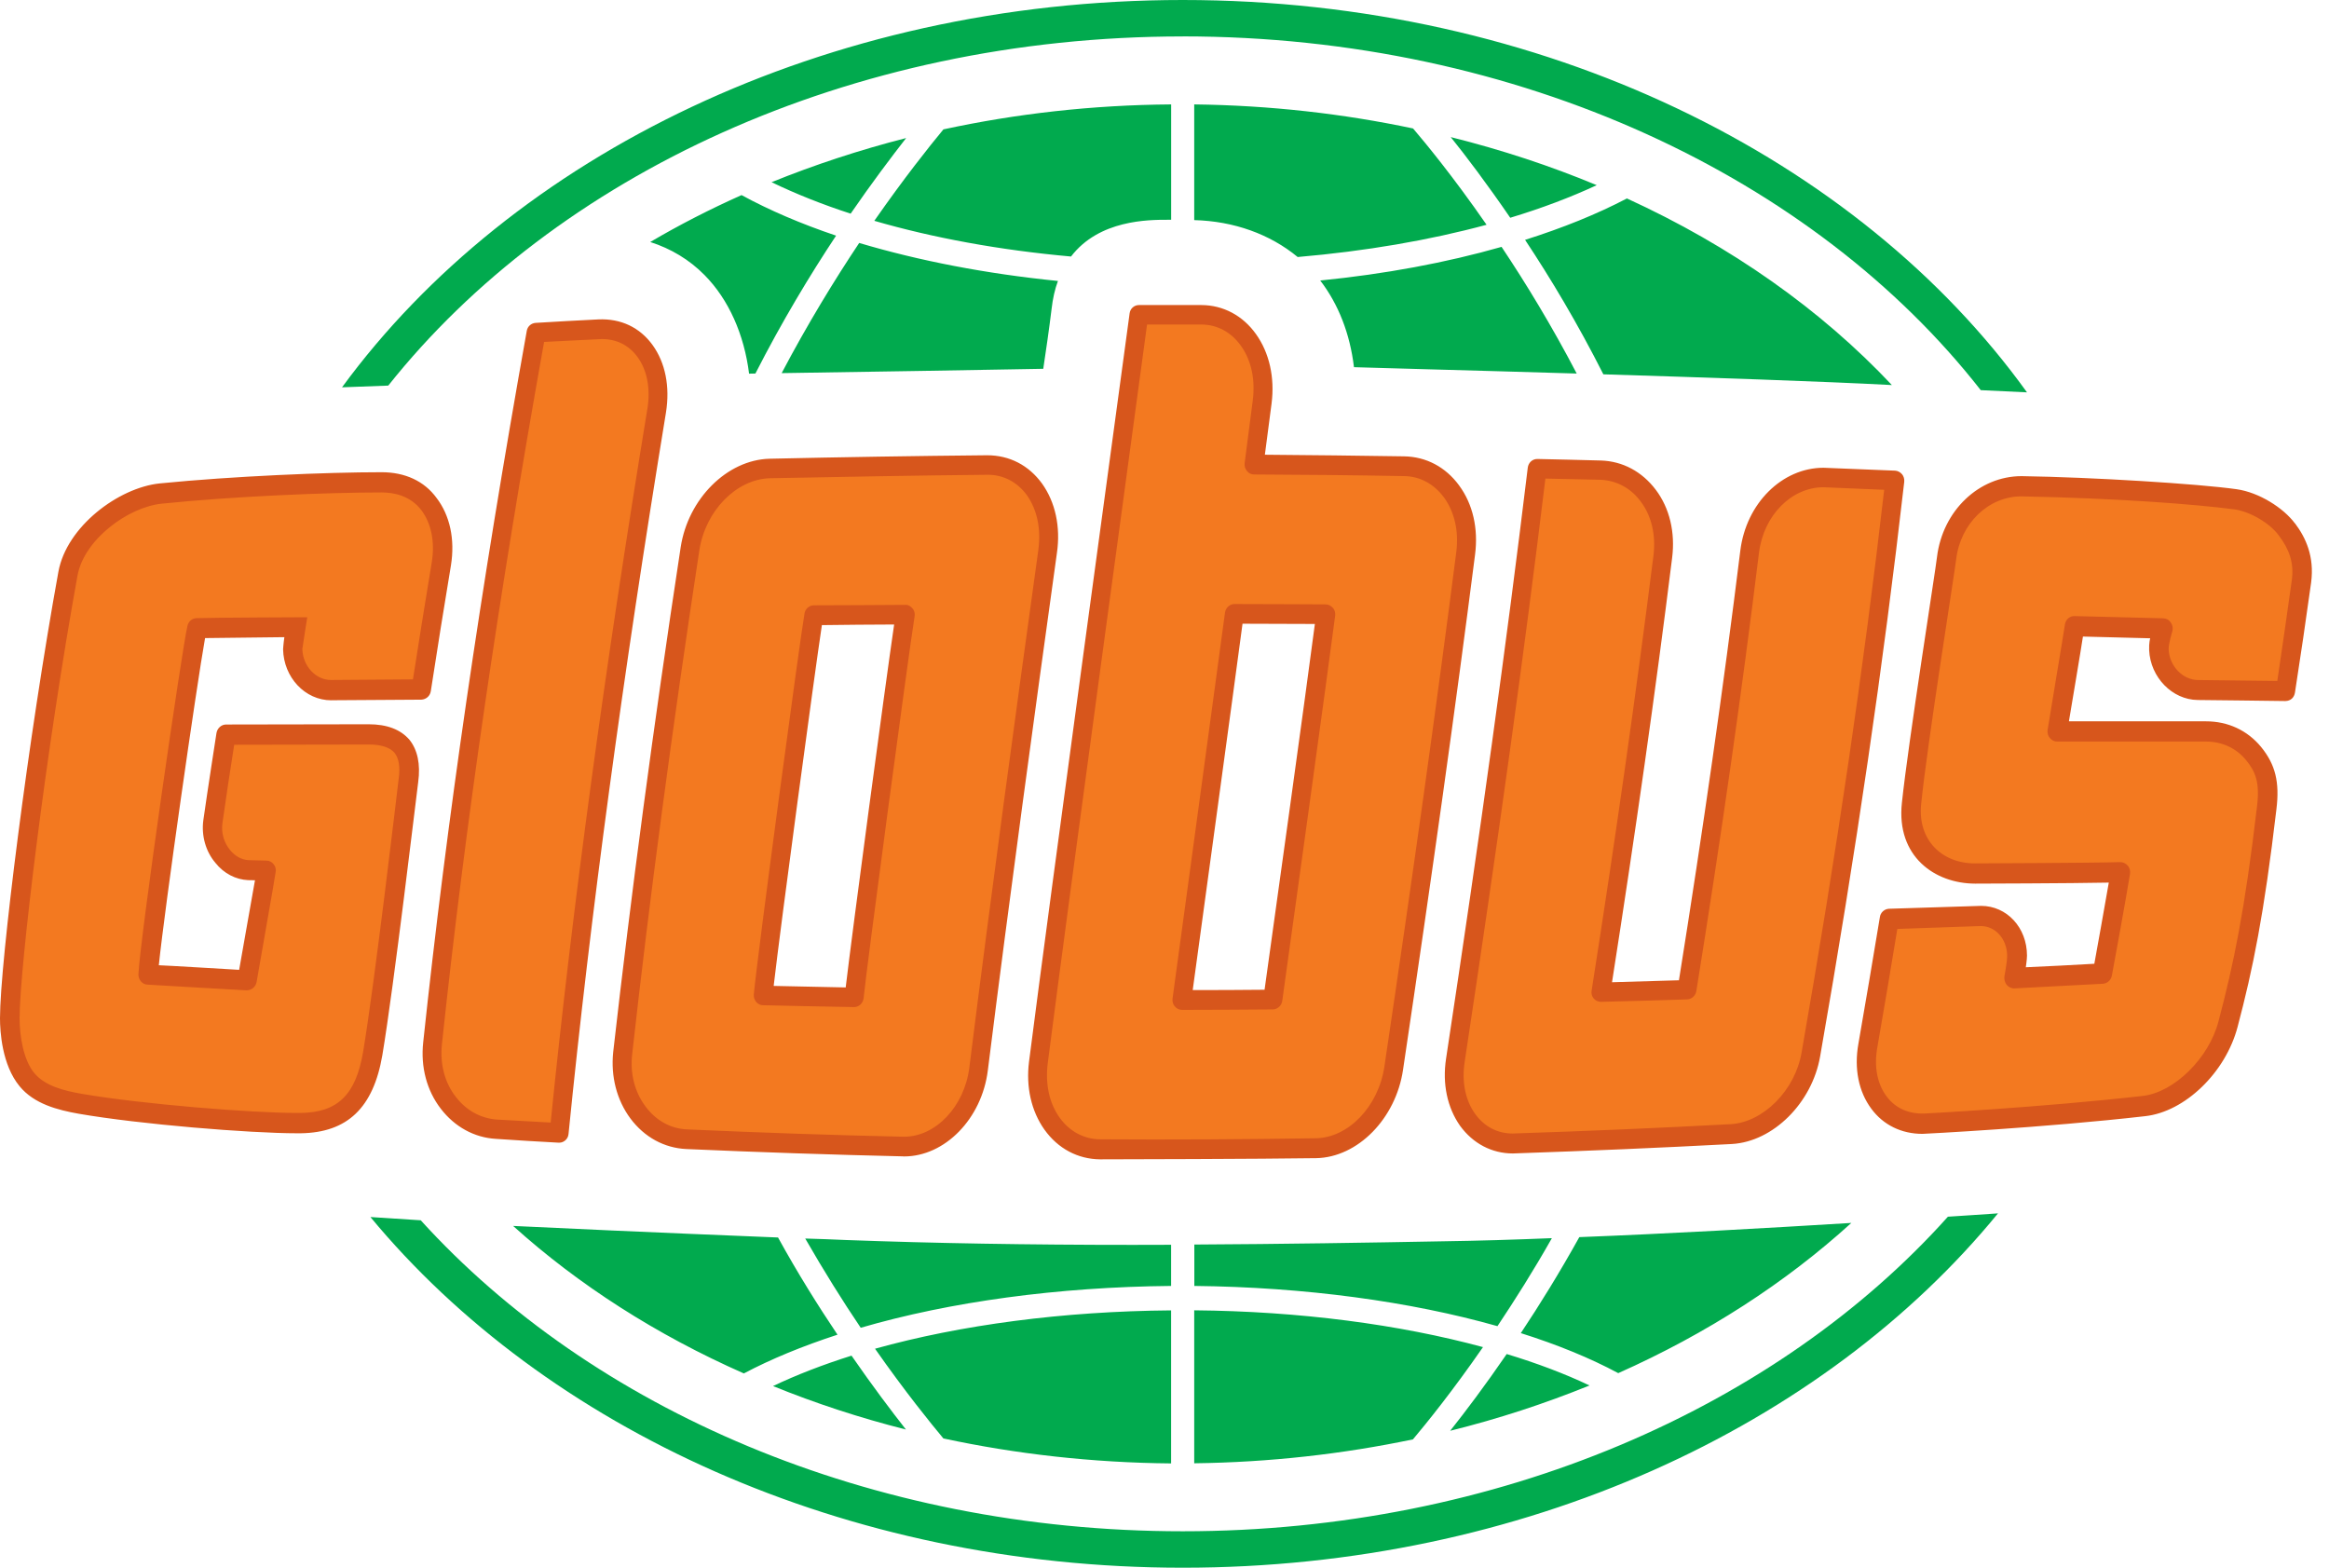 <svg width="104" height="70" viewBox="0 0 104 70" fill="none" xmlns="http://www.w3.org/2000/svg">
<path d="M40.463 6.164C38.379 6.696 36.364 7.361 34.454 8.135C35.524 8.652 36.709 9.126 37.985 9.54C38.93 8.166 39.792 7.026 40.463 6.164ZM71.302 8.269C69.237 7.407 67.053 6.689 64.781 6.121C65.468 6.972 66.397 8.205 67.439 9.723C68.843 9.299 70.138 8.809 71.299 8.269H71.302ZM66.382 10.036C64.859 7.838 63.611 6.335 63.099 5.736C59.975 5.075 56.703 4.703 53.327 4.662V9.828C55.097 9.874 56.709 10.454 57.947 11.476C60.968 11.217 63.827 10.727 66.382 10.036ZM39.039 9.859C41.666 10.622 44.65 11.169 47.826 11.454C49.079 9.813 51.28 9.813 52.153 9.813H52.297V4.662C48.778 4.688 45.374 5.075 42.128 5.777C41.482 6.556 40.358 7.971 39.041 9.861L39.039 9.859ZM46.586 16.467C46.704 15.697 46.855 14.641 46.958 13.794C47.01 13.33 47.106 12.91 47.242 12.545C44.042 12.226 41.032 11.642 38.367 10.848C37.258 12.51 36.055 14.477 34.905 16.66C38.352 16.614 44.191 16.509 46.586 16.467ZM69.298 55.285C67.609 55.353 65.973 55.404 64.439 55.425C61.11 55.487 57.291 55.55 53.332 55.57V57.418C58.271 57.471 62.965 58.109 66.868 59.214C67.646 58.048 68.478 56.736 69.298 55.285ZM58.953 12.523C59.769 13.586 60.281 14.899 60.461 16.395C61.338 16.421 62.65 16.456 64.079 16.498C65.905 16.55 68.099 16.607 70.407 16.679C69.291 14.542 68.13 12.637 67.051 11.023C64.595 11.725 61.854 12.237 58.951 12.525L58.953 12.523ZM71.597 16.714C76.3 16.859 81.291 17.025 84.481 17.193C81.322 13.834 77.299 10.988 72.649 8.861C71.306 9.564 69.783 10.178 68.101 10.71C69.237 12.418 70.451 14.448 71.597 16.714ZM64.757 63.886C66.92 63.35 68.994 62.668 70.978 61.863C69.873 61.336 68.629 60.868 67.281 60.459C66.31 61.874 65.433 63.035 64.757 63.886ZM33.448 16.684C33.54 16.684 33.638 16.679 33.732 16.679C34.914 14.361 36.169 12.28 37.335 10.522C35.771 9.995 34.351 9.386 33.113 8.711C31.694 9.345 30.331 10.043 29.036 10.806C29.959 11.101 30.786 11.596 31.462 12.283C32.54 13.372 33.231 14.936 33.45 16.686L33.448 16.684ZM67.911 59.525C69.532 60.036 70.998 60.634 72.262 61.312C76.217 59.551 79.736 57.276 82.67 54.605C78.772 54.843 74.528 55.084 70.523 55.239C69.646 56.819 68.757 58.254 67.911 59.525ZM37.779 55.368C37.16 55.342 36.556 55.316 35.957 55.301C36.799 56.766 37.639 58.109 38.435 59.286C42.421 58.125 47.242 57.464 52.295 57.418V55.581C51.726 55.585 51.153 55.585 50.587 55.585C45.888 55.585 41.703 55.513 37.779 55.368ZM53.327 58.507V65.337C56.703 65.295 59.971 64.923 63.094 64.269C63.698 63.552 64.849 62.132 66.222 60.15C62.484 59.137 58.03 58.547 53.327 58.507ZM34.739 55.255C29.056 55.027 24.584 54.822 22.913 54.739C25.825 57.366 29.309 59.601 33.216 61.325C34.434 60.68 35.843 60.102 37.398 59.595C36.541 58.319 35.629 56.865 34.741 55.252L34.739 55.255ZM34.518 61.889C36.412 62.659 38.394 63.309 40.454 63.83C39.805 63.003 38.962 61.889 38.024 60.531C36.749 60.933 35.572 61.388 34.52 61.889H34.518ZM42.126 64.228C45.372 64.925 48.775 65.312 52.295 65.343V58.51C47.474 58.547 42.889 59.159 39.074 60.222C40.422 62.147 41.546 63.532 42.126 64.228Z" fill="#01AA4E"/>
<path d="M52.816 1.625C67.843 1.625 81.036 7.943 88.449 17.421C89.162 17.458 89.853 17.488 90.514 17.519C82.978 7.05 68.906 0 52.816 0C36.839 0 22.846 6.958 15.273 17.294C16.017 17.263 16.712 17.241 17.338 17.217C24.777 7.859 37.893 1.627 52.816 1.627V1.625ZM52.816 68.373C38.821 68.373 26.418 62.891 18.788 54.487C18.018 54.434 17.27 54.388 16.541 54.342C24.353 63.772 37.69 70 52.816 70C68.023 70 81.43 63.698 89.219 54.178C88.506 54.224 87.758 54.281 86.983 54.327C79.376 62.819 66.898 68.373 52.816 68.373Z" fill="#01AA4E"/>
<path d="M29.139 15.404C28.57 14.619 27.724 14.216 26.717 14.262C25.783 14.308 24.849 14.36 23.915 14.417C23.718 14.433 23.559 14.573 23.524 14.767C21.459 26.295 19.947 36.69 18.899 46.529C18.775 47.644 19.059 48.697 19.685 49.508C20.304 50.313 21.177 50.794 22.137 50.851C23.077 50.919 24.011 50.969 24.95 51.022H24.97C25.182 51.022 25.368 50.856 25.387 50.635C26.374 40.785 27.802 30.243 29.738 18.422C29.924 17.261 29.712 16.196 29.139 15.404ZM102.481 23.373C101.965 22.675 100.871 21.984 99.874 21.844C98.161 21.601 93.443 21.308 90.273 21.26C88.368 21.26 86.747 22.804 86.495 24.873C86.439 25.405 85.216 33.118 84.927 35.852C84.673 38.236 86.388 39.45 88.199 39.455C88.199 39.455 92.493 39.444 94.167 39.409C93.97 40.529 93.681 42.172 93.521 43.033C92.5 43.094 91.478 43.143 90.461 43.189C90.461 43.189 90.514 42.847 90.514 42.668C90.514 41.419 89.615 40.448 88.464 40.448L84.35 40.577C84.144 40.588 83.967 40.747 83.943 40.96C83.632 42.834 83.317 44.707 82.987 46.597C82.785 47.717 82.998 48.749 83.564 49.508C84.096 50.23 84.907 50.628 85.846 50.628C85.907 50.628 91.271 50.355 95.792 49.838C97.568 49.642 99.384 47.887 99.918 45.853C100.604 43.256 101.099 40.835 101.652 36.132C101.801 34.918 101.606 34.135 100.965 33.349C100.357 32.612 99.489 32.208 98.513 32.208H92.386C92.463 31.744 92.933 28.966 93.012 28.423C93.806 28.443 96.015 28.5 96.015 28.5C96.015 28.5 95.954 28.712 95.969 29.032C96.026 30.246 97.002 31.245 98.141 31.256C99.436 31.267 100.733 31.287 102.048 31.302C102.295 31.298 102.446 31.142 102.481 30.919C102.728 29.329 102.971 27.677 103.203 26.004C103.352 24.847 102.965 24.011 102.481 23.366V23.373ZM84.929 21.17C84.857 21.082 84.739 21.021 84.625 21.015L81.429 20.886C79.577 20.886 77.975 22.476 77.713 24.582C76.958 30.679 76.061 36.961 74.972 43.77L71.984 43.858C73.036 37.132 73.92 30.926 74.668 24.908C74.812 23.766 74.554 22.688 73.94 21.872C73.325 21.056 72.459 20.592 71.483 20.562C70.538 20.542 69.589 20.509 68.655 20.494C68.427 20.49 68.252 20.66 68.222 20.877C67.272 28.723 66.115 37.105 64.573 47.27C64.402 48.395 64.626 49.453 65.199 50.269C65.776 51.059 66.614 51.503 67.557 51.503L67.666 51.499C70.888 51.389 74.134 51.252 77.335 51.081C79.176 50.978 80.918 49.248 81.278 47.163C82.884 38.011 84.107 29.627 85.032 21.518C85.047 21.384 85.006 21.264 84.934 21.172L84.929 21.17ZM14.787 31.267L18.814 31.241C19.031 31.23 19.206 31.075 19.238 30.858C19.523 28.99 19.827 27.115 20.137 25.241C20.323 24.084 20.092 23.012 19.492 22.231C18.941 21.476 18.084 21.085 17.04 21.085C14.584 21.085 10.397 21.26 7.129 21.585C5.296 21.776 2.973 23.506 2.607 25.534C1.271 32.89 0 42.996 0 45.464C0 46.056 0.087 47.548 0.873 48.5C1.522 49.294 2.577 49.563 3.511 49.729C6.241 50.204 11.156 50.602 13.262 50.602H13.429C15.509 50.571 16.67 49.471 17.073 47.117C17.593 44.02 18.584 35.596 18.674 34.925C18.784 34.115 18.643 33.479 18.283 33.03C17.891 32.575 17.287 32.339 16.46 32.339L10.095 32.35C9.889 32.35 9.703 32.51 9.666 32.733C9.666 32.733 9.253 35.39 9.078 36.635C8.99 37.311 9.181 38.013 9.62 38.529C9.997 39.004 10.528 39.273 11.075 39.299L11.386 39.304C11.313 39.737 10.854 42.283 10.679 43.304C9.962 43.263 7.52 43.114 7.092 43.099C7.35 40.575 8.78 30.596 9.157 28.491C9.813 28.48 12.217 28.454 12.698 28.45C12.656 28.738 12.641 28.992 12.641 28.992C12.667 30.246 13.621 31.269 14.794 31.269L14.787 31.267ZM37.764 44.09C36.69 44.064 35.616 44.044 34.548 44.022C34.863 41.281 36.355 30.208 36.701 27.912C37.775 27.901 38.853 27.885 39.927 27.885C39.509 30.74 38.048 41.668 37.764 44.09ZM46.529 21.588C45.94 20.778 45.083 20.328 44.081 20.328C40.855 20.358 37.578 20.411 34.356 20.483C32.466 20.536 30.727 22.27 30.396 24.431C29.159 32.547 28.183 39.918 27.382 46.975C27.268 48.06 27.538 49.117 28.152 49.943C28.778 50.779 29.664 51.26 30.646 51.306C33.914 51.45 37.16 51.56 40.303 51.632L40.371 51.636C42.193 51.636 43.84 49.954 44.11 47.802C45.1 39.899 46.179 32.015 47.196 24.692C47.367 23.519 47.124 22.421 46.531 21.59L46.529 21.588ZM65.153 21.671C64.544 20.844 63.676 20.391 62.696 20.376C60.62 20.345 58.555 20.319 56.482 20.304C56.565 19.696 56.781 18.018 56.781 18.018C56.93 16.856 56.683 15.752 56.084 14.916C55.495 14.089 54.622 13.626 53.653 13.621H50.856C50.65 13.621 50.468 13.776 50.442 13.993C49.952 17.633 46.912 39.875 45.951 47.402C45.807 48.526 46.05 49.611 46.638 50.438C47.246 51.289 48.13 51.755 49.121 51.766C49.911 51.766 56.383 51.75 58.77 51.713C60.623 51.682 62.331 49.952 62.652 47.765C63.974 38.89 64.995 31.587 65.868 24.762C66.017 23.611 65.776 22.515 65.155 21.675L65.153 21.671ZM56.471 44.193C55.403 44.204 54.334 44.208 53.26 44.208C53.26 44.208 55.268 29.521 55.484 27.85C56.532 27.855 58.715 27.861 58.715 27.861C58.348 30.696 56.794 41.872 56.468 44.195L56.471 44.193Z" fill="#D7561C"/>
<path d="M28.905 18.274C26.989 29.961 25.576 40.378 24.589 50.123C23.784 50.077 22.983 50.035 22.189 49.99C21.468 49.937 20.816 49.583 20.348 48.968C19.858 48.338 19.641 47.511 19.733 46.634C20.765 36.909 22.262 26.641 24.296 15.268C25.112 15.223 26.877 15.139 26.877 15.139C27.533 15.139 28.084 15.413 28.467 15.94C28.9 16.528 29.056 17.355 28.907 18.274H28.905ZM102.341 25.893C102.129 27.422 101.908 28.938 101.692 30.405C100.504 30.39 99.327 30.375 98.146 30.364C97.459 30.353 96.875 29.738 96.84 29.001C96.829 28.739 97.006 28.185 97.006 28.185C97.037 28.056 97.021 27.907 96.934 27.798C96.857 27.673 96.728 27.612 96.593 27.608C96.593 27.608 93.563 27.531 92.644 27.509C92.412 27.498 92.231 27.676 92.205 27.901C92.143 28.345 91.513 32.072 91.435 32.589C91.415 32.718 91.45 32.858 91.537 32.956C91.621 33.059 91.739 33.111 91.863 33.111H98.507C99.224 33.111 99.859 33.404 100.294 33.938C100.718 34.45 100.919 34.934 100.784 36.023C100.237 40.669 99.74 43.053 99.064 45.608C98.636 47.255 97.083 48.773 95.689 48.933C91.188 49.445 85.979 49.718 85.979 49.718C85.251 49.755 84.643 49.491 84.245 48.955C83.827 48.401 83.676 47.623 83.831 46.765C84.142 44.989 84.435 43.239 84.724 41.478C85.953 41.437 87.187 41.395 88.451 41.349C89.112 41.349 89.624 41.938 89.628 42.677C89.628 42.966 89.503 43.611 89.503 43.611C89.492 43.745 89.529 43.884 89.617 43.987C89.7 44.079 89.834 44.143 89.963 44.132C91.273 44.064 92.579 43.998 93.902 43.926C94.099 43.915 94.27 43.76 94.305 43.559C94.453 42.764 94.919 40.218 95.114 39.022C95.134 38.882 95.099 38.744 95.011 38.65C94.924 38.547 94.799 38.49 94.665 38.495C93.5 38.532 88.186 38.551 88.186 38.551C86.699 38.551 85.627 37.493 85.787 35.909C86.06 33.214 87.29 25.527 87.351 24.976C87.541 23.375 88.79 22.163 90.262 22.163C94.552 22.246 98.006 22.513 99.756 22.741C100.469 22.833 101.357 23.36 101.753 23.902C102.212 24.506 102.444 25.11 102.341 25.895V25.893ZM80.449 46.995C80.161 48.684 78.737 50.112 77.284 50.195C74.095 50.366 70.853 50.506 67.635 50.609L67.552 50.613C66.861 50.613 66.281 50.302 65.87 49.736C65.43 49.121 65.266 48.29 65.406 47.402C66.918 37.403 68.071 29.108 69.009 21.369C69.825 21.384 70.634 21.406 71.457 21.422C72.174 21.448 72.824 21.789 73.268 22.397C73.743 23.027 73.944 23.874 73.837 24.782C73.062 30.946 72.159 37.305 71.074 44.228C71.048 44.357 71.085 44.49 71.166 44.584C71.249 44.683 71.371 44.733 71.492 44.733C72.782 44.703 74.069 44.665 75.342 44.624C75.543 44.613 75.714 44.458 75.749 44.252C76.869 37.298 77.783 30.898 78.546 24.683C78.752 23.01 79.997 21.756 81.427 21.756L84.137 21.87C83.223 29.815 82.018 38.037 80.449 46.995ZM8.778 27.601C8.581 27.606 8.417 27.746 8.371 27.942C8.124 28.975 6.254 41.911 6.182 43.495C6.171 43.742 6.352 43.959 6.589 43.965C7.14 43.996 10.191 44.178 11.003 44.219C11.224 44.224 11.416 44.07 11.458 43.852C11.67 42.598 12.221 39.54 12.309 38.937C12.335 38.807 12.298 38.683 12.217 38.587C12.14 38.488 12.027 38.427 11.902 38.427L11.092 38.407C10.797 38.387 10.493 38.232 10.272 37.952C9.999 37.626 9.874 37.182 9.931 36.764C10.102 35.55 10.272 34.446 10.458 33.254L16.467 33.243C17.02 33.243 17.412 33.372 17.618 33.614C17.814 33.862 17.88 34.255 17.799 34.802C17.716 35.493 16.73 43.893 16.215 46.964C15.889 48.885 15.08 49.679 13.413 49.694H13.265C11.195 49.694 6.348 49.303 3.664 48.843C2.833 48.699 2.012 48.487 1.531 47.914C1.046 47.33 0.875 46.267 0.875 45.462C0.875 43.263 2.037 33.542 3.461 25.7C3.76 24.075 5.727 22.645 7.219 22.489C10.449 22.159 14.605 21.988 17.042 21.988C17.574 21.988 18.318 22.122 18.823 22.789C19.256 23.373 19.427 24.189 19.282 25.097C18.994 26.846 18.709 28.596 18.44 30.335L14.78 30.362C14.094 30.362 13.521 29.736 13.501 28.979C13.512 28.855 13.722 27.56 13.722 27.56C13.722 27.56 9.535 27.575 8.783 27.601H8.778ZM40.417 27.008C39.054 27.019 37.692 27.024 36.333 27.028C36.132 27.032 35.961 27.188 35.926 27.385C35.721 28.535 33.816 42.694 33.66 44.409C33.649 44.523 33.691 44.641 33.763 44.735C33.84 44.827 33.953 44.884 34.067 44.884C35.419 44.915 36.773 44.945 38.136 44.967H38.14C38.357 44.967 38.543 44.792 38.564 44.569C38.667 43.438 40.562 29.253 40.842 27.514C40.861 27.385 40.831 27.256 40.743 27.164C40.66 27.061 40.542 26.993 40.417 27.008ZM46.365 24.567C45.348 31.897 44.274 39.77 43.283 47.684C43.062 49.403 41.786 50.755 40.376 50.755H40.319C37.191 50.687 33.945 50.574 30.681 50.429C29.953 50.399 29.292 50.038 28.822 49.401C28.343 48.76 28.13 47.936 28.229 47.078C29.014 40.026 29.998 32.676 31.228 24.576C31.501 22.8 32.879 21.402 34.371 21.354C37.598 21.293 40.87 21.229 44.112 21.199C44.81 21.199 45.429 21.524 45.857 22.113C46.312 22.758 46.498 23.625 46.363 24.565L46.365 24.567ZM65.03 24.644C64.157 31.458 63.136 38.761 61.819 47.625C61.556 49.401 60.214 50.806 58.752 50.825C55.613 50.871 52.345 50.893 49.13 50.871C48.408 50.867 47.767 50.526 47.319 49.907C46.855 49.261 46.669 48.41 46.787 47.47C47.747 39.991 50.751 17.994 51.221 14.49H53.647C54.349 14.494 54.975 14.824 55.408 15.435C55.878 16.08 56.064 16.957 55.939 17.898C55.939 17.898 55.681 19.89 55.578 20.685C55.563 20.803 55.598 20.927 55.681 21.03C55.758 21.129 55.871 21.186 55.996 21.186C58.225 21.196 60.456 21.216 62.685 21.258C63.398 21.262 64.028 21.603 64.477 22.207C64.951 22.857 65.148 23.718 65.03 24.644ZM59.203 26.986C59.203 26.986 56.291 26.971 55.119 26.971C54.913 26.971 54.732 27.137 54.701 27.354C54.603 28.133 52.358 44.595 52.358 44.595C52.347 44.72 52.378 44.849 52.461 44.937C52.538 45.035 52.658 45.092 52.781 45.092C54.128 45.092 55.486 45.081 56.838 45.072C57.044 45.068 57.221 44.906 57.256 44.705C57.405 43.688 59.408 29.183 59.621 27.49C59.632 27.361 59.605 27.227 59.518 27.144C59.43 27.041 59.321 26.989 59.203 26.989V26.986Z" fill="#F37920"/>
</svg>
